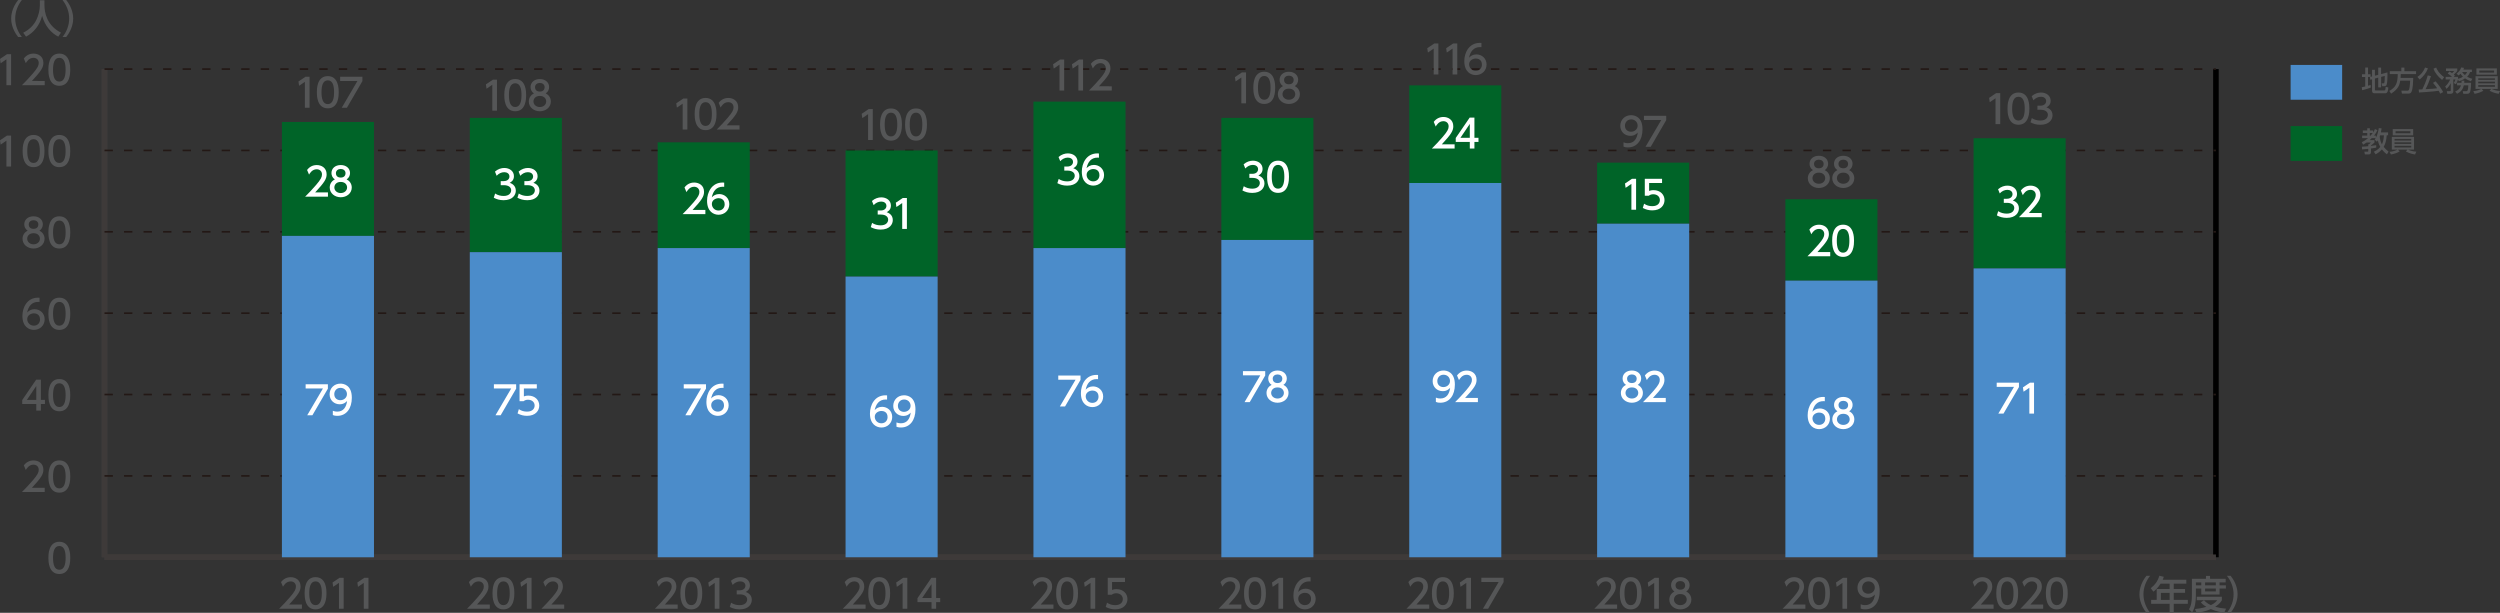 <?xml version="1.0" encoding="utf-8"?>
<!-- Generator: Adobe Illustrator 26.3.1, SVG Export Plug-In . SVG Version: 6.00 Build 0)  -->
<svg version="1.1" id="レイヤー_1" xmlns="http://www.w3.org/2000/svg" xmlns:xlink="http://www.w3.org/1999/xlink" x="0px"
	 y="0px" width="1200.47px" height="294.26px" viewBox="0 0 1200.47 294.26" style="enable-background:new 0 0 1200.47 294.26;"
	 xml:space="preserve">
<rect x="0" y="0" width="1200.47" height="294.26" fill="#333333" stroke="none"/>
<style type="text/css">
	.st0{fill-rule:evenodd;clip-rule:evenodd;fill:none;stroke:#3E3A39;stroke-width:2.679;stroke-miterlimit:10;}
	.st1{fill:none;stroke:#000000;stroke-width:2.679;stroke-miterlimit:10;}
	.st2{fill:#555657;}
	
		.st3{fill-rule:evenodd;clip-rule:evenodd;fill:none;stroke:#231815;stroke-width:0.804;stroke-miterlimit:10;stroke-dasharray:4.019,5.358;}
	.st4{fill:#006428;}
	.st5{fill:#4B8CCA;}
	.st6{fill:#FFFFFF;}
</style>
<g>
	<line class="st0" x1="50.18" y1="267.59" x2="1064.06" y2="267.59"/>
	<g>
		<g>
			<line class="st0" x1="50.18" y1="267.59" x2="50.18" y2="33.17"/>
			<line class="st1" x1="1064.06" y1="267.59" x2="1064.06" y2="33.17"/>
		</g>
	</g>
</g>
<g>
	<g>
		<g>
			<path class="st2" d="M23.24,267.88c0-1.44,0-7.73,5.25-7.73s5.25,6.3,5.25,7.73c0,1.44,0,7.75-5.25,7.75
				S23.24,269.32,23.24,267.88z M31.51,267.88c0-2.87-0.54-5.7-3.02-5.7s-3.02,2.85-3.02,5.7c0,3.02,0.62,5.72,3.02,5.72
				C30.96,273.6,31.51,270.71,31.51,267.88z"/>
		</g>
		<g>
			<path class="st2" d="M21.47,234.23v2.03H10.52c1.63-1.63,3.36-3.39,5.27-5.64c2.27-2.66,2.81-3.77,2.81-5.03
				c0-1.46-1.01-2.47-2.53-2.47c-2.21,0-3.32,1.97-3.68,2.57l-0.94-2.23c1.16-1.54,2.74-2.36,4.67-2.36c2.12,0,4.71,1.22,4.71,4.44
				c0,2.12-0.88,3.75-5.51,8.7H21.47z"/>
			<path class="st2" d="M23.24,228.81c0-1.44,0-7.73,5.25-7.73s5.25,6.3,5.25,7.73c0,1.44,0,7.75-5.25,7.75
				S23.24,230.25,23.24,228.81z M31.51,228.81c0-2.87-0.54-5.7-3.02-5.7s-3.02,2.85-3.02,5.7c0,3.02,0.62,5.72,3.02,5.72
				C30.96,234.53,31.51,231.64,31.51,228.81z"/>
		</g>
		<g>
			<path class="st2" d="M17.42,197.18v-3.19h-6.75v-1.89l6.69-9.79h2.27v9.71h1.95v1.97h-1.95v3.19H17.42z M12.92,192.03h4.5v-6.68
				L12.92,192.03z"/>
			<path class="st2" d="M23.24,189.74c0-1.44,0-7.73,5.25-7.73s5.25,6.3,5.25,7.73c0,1.44,0,7.75-5.25,7.75
				S23.24,191.18,23.24,189.74z M31.51,189.74c0-2.87-0.54-5.7-3.02-5.7s-3.02,2.85-3.02,5.7c0,3.02,0.62,5.72,3.02,5.72
				C30.96,195.46,31.51,192.57,31.51,189.74z"/>
		</g>
		<g>
			<path class="st2" d="M19,145c-0.43-0.02-0.47-0.04-0.66-0.04c-3.15,0-4.71,2.19-5.31,5.1c0.75-0.83,1.88-1.59,3.56-1.59
				c2.49,0,4.86,1.84,4.86,4.86c0,2.96-2.31,5.08-5.16,5.08c-2.38,0-5.53-1.52-5.53-6.71c0-4.11,2.29-8.76,7.48-8.76
				c0.26,0,0.43,0,0.75,0.04V145z M16.3,150.46c-1.44,0-3.23,0.92-3.23,2.79c0,1.56,1.22,3.13,3.17,3.13c1.93,0,2.98-1.42,2.98-2.96
				C19.22,150.8,17.1,150.46,16.3,150.46z"/>
			<path class="st2" d="M23.24,150.67c0-1.44,0-7.73,5.25-7.73s5.25,6.3,5.25,7.73c0,1.44,0,7.75-5.25,7.75
				S23.24,152.11,23.24,150.67z M31.51,150.67c0-2.87-0.54-5.7-3.02-5.7s-3.02,2.85-3.02,5.7c0,3.02,0.62,5.72,3.02,5.72
				C30.96,156.39,31.51,153.5,31.51,150.67z"/>
		</g>
		<g>
			<path class="st2" d="M21.4,114.67c0,2.74-2.4,4.67-5.29,4.67s-5.29-1.93-5.29-4.67c0-2.04,1.28-3.34,2.46-3.92
				c-1.11-0.67-1.63-1.88-1.63-3.02c0-2.21,1.74-3.86,4.46-3.86c2.7,0,4.46,1.65,4.46,3.86c0,1.14-0.53,2.34-1.63,3.02
				C20.12,111.34,21.4,112.63,21.4,114.67z M19.17,114.64c0-1.09-0.75-2.66-3.06-2.66c-2.29,0-3.06,1.56-3.06,2.66
				c0,1.48,1.27,2.68,3.06,2.68S19.17,116.12,19.17,114.64z M18.42,107.83c0-1.39-1.11-2.08-2.31-2.08s-2.31,0.71-2.31,2.06
				c0,0.9,0.52,2.08,2.31,2.08C17.87,109.89,18.42,108.71,18.42,107.83z"/>
			<path class="st2" d="M23.24,111.6c0-1.44,0-7.73,5.25-7.73s5.25,6.3,5.25,7.73c0,1.44,0,7.74-5.25,7.74S23.24,113.04,23.24,111.6
				z M31.51,111.6c0-2.87-0.54-5.7-3.02-5.7s-3.02,2.85-3.02,5.7c0,3.02,0.62,5.72,3.02,5.72C30.96,117.32,31.51,114.43,31.51,111.6
				z"/>
		</g>
		<g>
			<path class="st2" d="M3.36,65.1h1.97v14.87H3.08V67.54L0.3,69.45L0,67.37L3.36,65.1z"/>
			<path class="st2" d="M10.86,72.53c0-1.44,0-7.73,5.25-7.73s5.25,6.3,5.25,7.73c0,1.44,0,7.74-5.25,7.74S10.86,73.97,10.86,72.53z
				 M19.13,72.53c0-2.87-0.54-5.7-3.02-5.7s-3.02,2.85-3.02,5.7c0,3.02,0.62,5.72,3.02,5.72C18.58,78.25,19.13,75.36,19.13,72.53z"
				/>
			<path class="st2" d="M23.23,72.53c0-1.44,0-7.73,5.25-7.73s5.25,6.3,5.25,7.73c0,1.44,0,7.74-5.25,7.74S23.23,73.97,23.23,72.53z
				 M31.5,72.53c0-2.87-0.54-5.7-3.02-5.7s-3.02,2.85-3.02,5.7c0,3.02,0.62,5.72,3.02,5.72C30.96,78.25,31.5,75.36,31.5,72.53z"/>
		</g>
		<g>
			<path class="st2" d="M3.36,26.03h1.97v14.87H3.08V28.47L0.3,30.39L0,28.3L3.36,26.03z"/>
			<path class="st2" d="M21.47,38.88v2.03H10.52c1.63-1.63,3.36-3.39,5.27-5.64c2.27-2.66,2.81-3.77,2.81-5.03
				c0-1.46-1.01-2.48-2.53-2.48c-2.21,0-3.32,1.97-3.68,2.57l-0.94-2.23c1.16-1.54,2.74-2.36,4.67-2.36c2.12,0,4.71,1.22,4.71,4.44
				c0,2.12-0.88,3.75-5.51,8.7H21.47z"/>
			<path class="st2" d="M23.23,33.46c0-1.44,0-7.73,5.25-7.73s5.25,6.3,5.25,7.73c0,1.44,0,7.74-5.25,7.74S23.23,34.9,23.23,33.46z
				 M31.5,33.46c0-2.87-0.54-5.7-3.02-5.7s-3.02,2.85-3.02,5.7c0,3.02,0.62,5.72,3.02,5.72C30.96,39.18,31.5,36.29,31.5,33.46z"/>
		</g>
	</g>
	<line class="st0" x1="50.18" y1="267.59" x2="50.18" y2="33.17"/>
	<g>
		<g>
			<line class="st0" x1="50.18" y1="267.59" x2="1064.06" y2="267.59"/>
			<line class="st3" x1="50.18" y1="228.52" x2="1064.06" y2="228.52"/>
			<line class="st3" x1="50.18" y1="189.45" x2="1064.06" y2="189.45"/>
			<line class="st3" x1="50.18" y1="150.38" x2="1064.06" y2="150.38"/>
			<line class="st3" x1="50.18" y1="111.31" x2="1064.06" y2="111.31"/>
			<line class="st3" x1="50.18" y1="72.24" x2="1064.06" y2="72.24"/>
			<line class="st3" x1="50.18" y1="33.17" x2="1064.06" y2="33.17"/>
		</g>
	</g>
</g>
<g>
	<g>
		<g>
			<rect x="135.37" y="58.57" class="st4" width="44.21" height="54.7"/>
			<rect x="225.59" y="56.61" class="st4" width="44.21" height="64.46"/>
			<rect x="315.81" y="68.34" class="st4" width="44.21" height="50.79"/>
			<rect x="406.03" y="72.24" class="st4" width="44.21" height="60.56"/>
			<rect x="496.25" y="48.8" class="st4" width="44.21" height="70.33"/>
			<rect x="586.48" y="56.61" class="st4" width="44.21" height="58.6"/>
			<rect x="676.7" y="40.99" class="st4" width="44.21" height="46.88"/>
			<rect x="766.92" y="78.1" class="st4" width="44.21" height="29.3"/>
		</g>
	</g>
	<g>
		<g>
			<rect x="135.37" y="113.27" class="st5" width="44.21" height="154.33"/>
			<rect x="225.59" y="121.08" class="st5" width="44.21" height="146.51"/>
			<rect x="315.81" y="119.13" class="st5" width="44.21" height="148.46"/>
			<rect x="406.03" y="132.8" class="st5" width="44.21" height="134.79"/>
			<rect x="496.25" y="119.13" class="st5" width="44.21" height="148.46"/>
			<rect x="586.48" y="115.22" class="st5" width="44.21" height="152.37"/>
			<rect x="676.7" y="87.87" class="st5" width="44.21" height="179.72"/>
			<rect x="766.92" y="107.41" class="st5" width="44.21" height="160.19"/>
		</g>
	</g>
</g>
<g>
	<g>
		<path class="st2" d="M776.52,290.29v2.03h-10.95c1.63-1.63,3.36-3.39,5.27-5.64c2.27-2.66,2.81-3.77,2.81-5.03
			c0-1.46-1.01-2.47-2.53-2.47c-2.21,0-3.32,1.97-3.68,2.57l-0.94-2.23c1.16-1.54,2.74-2.36,4.67-2.36c2.12,0,4.71,1.22,4.71,4.44
			c0,2.12-0.88,3.75-5.51,8.7H776.52z"/>
		<path class="st2" d="M777.81,284.87c0-1.44,0-7.73,5.25-7.73s5.25,6.3,5.25,7.73c0,1.44,0,7.75-5.25,7.75
			S777.81,286.31,777.81,284.87z M786.09,284.87c0-2.87-0.54-5.7-3.02-5.7s-3.02,2.85-3.02,5.7c0,3.02,0.62,5.72,3.02,5.72
			C785.54,290.59,786.09,287.7,786.09,284.87z"/>
		<path class="st2" d="M794.6,277.44h1.97v14.87h-2.25v-12.43l-2.78,1.91l-0.3-2.08L794.6,277.44z"/>
		<path class="st2" d="M812.17,287.95c0,2.74-2.4,4.67-5.29,4.67s-5.29-1.93-5.29-4.67c0-2.04,1.28-3.34,2.46-3.92
			c-1.11-0.67-1.63-1.88-1.63-3.02c0-2.21,1.74-3.86,4.46-3.86c2.7,0,4.46,1.65,4.46,3.86c0,1.14-0.52,2.34-1.63,3.02
			C810.9,284.61,812.17,285.9,812.17,287.95z M809.94,287.91c0-1.09-0.75-2.66-3.06-2.66c-2.29,0-3.06,1.56-3.06,2.66
			c0,1.48,1.28,2.68,3.06,2.68S809.94,289.39,809.94,287.91z M809.19,281.1c0-1.39-1.11-2.08-2.31-2.08s-2.31,0.71-2.31,2.06
			c0,0.9,0.53,2.08,2.31,2.08C808.65,283.16,809.19,281.98,809.19,281.1z"/>
	</g>
	<g>
		<path class="st2" d="M957.29,290.29v2.03h-10.95c1.63-1.63,3.36-3.39,5.27-5.64c2.27-2.66,2.81-3.77,2.81-5.03
			c0-1.46-1.01-2.47-2.53-2.47c-2.21,0-3.32,1.97-3.68,2.57l-0.94-2.23c1.16-1.54,2.74-2.36,4.67-2.36c2.12,0,4.71,1.22,4.71,4.44
			c0,2.12-0.88,3.75-5.51,8.7H957.29z"/>
		<path class="st2" d="M958.59,284.87c0-1.44,0-7.73,5.25-7.73s5.25,6.3,5.25,7.73c0,1.44,0,7.75-5.25,7.75
			S958.59,286.31,958.59,284.87z M966.86,284.87c0-2.87-0.54-5.7-3.02-5.7s-3.02,2.85-3.02,5.7c0,3.02,0.62,5.72,3.02,5.72
			C966.31,290.59,966.86,287.7,966.86,284.87z"/>
		<path class="st2" d="M981.11,290.29v2.03h-10.95c1.63-1.63,3.36-3.39,5.27-5.64c2.27-2.66,2.81-3.77,2.81-5.03
			c0-1.46-1.01-2.47-2.53-2.47c-2.21,0-3.32,1.97-3.68,2.57l-0.94-2.23c1.16-1.54,2.74-2.36,4.67-2.36c2.12,0,4.71,1.22,4.71,4.44
			c0,2.12-0.88,3.75-5.51,8.7H981.11z"/>
		<path class="st2" d="M982.4,284.87c0-1.44,0-7.73,5.25-7.73s5.25,6.3,5.25,7.73c0,1.44,0,7.75-5.25,7.75
			S982.4,286.31,982.4,284.87z M990.67,284.87c0-2.87-0.54-5.7-3.02-5.7s-3.02,2.85-3.02,5.7c0,3.02,0.62,5.72,3.02,5.72
			C990.13,290.59,990.67,287.7,990.67,284.87z"/>
	</g>
	<g>
		<path class="st2" d="M686.3,290.29v2.03h-10.95c1.63-1.63,3.36-3.39,5.27-5.64c2.27-2.66,2.81-3.77,2.81-5.03
			c0-1.46-1.01-2.47-2.53-2.47c-2.21,0-3.32,1.97-3.68,2.57l-0.94-2.23c1.16-1.54,2.74-2.36,4.67-2.36c2.12,0,4.71,1.22,4.71,4.44
			c0,2.12-0.88,3.75-5.51,8.7H686.3z"/>
		<path class="st2" d="M687.59,284.87c0-1.44,0-7.73,5.25-7.73s5.25,6.3,5.25,7.73c0,1.44,0,7.75-5.25,7.75
			S687.59,286.31,687.59,284.87z M695.86,284.87c0-2.87-0.54-5.7-3.02-5.7s-3.02,2.85-3.02,5.7c0,3.02,0.62,5.72,3.02,5.72
			C695.32,290.59,695.86,287.7,695.86,284.87z"/>
		<path class="st2" d="M704.38,277.44h1.97v14.87h-2.25v-12.43l-2.78,1.91l-0.3-2.08L704.38,277.44z"/>
		<path class="st2" d="M722.01,277.44v2.1l-7.43,12.77h-2.49l7.54-12.85h-8.31v-2.03H722.01z"/>
	</g>
	<g>
		<path class="st2" d="M596.08,290.29v2.03h-10.95c1.63-1.63,3.36-3.39,5.27-5.64c2.27-2.66,2.81-3.77,2.81-5.03
			c0-1.46-1.01-2.47-2.53-2.47c-2.21,0-3.32,1.97-3.68,2.57l-0.94-2.23c1.16-1.54,2.74-2.36,4.67-2.36c2.12,0,4.71,1.22,4.71,4.44
			c0,2.12-0.88,3.75-5.51,8.7H596.08z"/>
		<path class="st2" d="M597.37,284.87c0-1.44,0-7.73,5.25-7.73s5.25,6.3,5.25,7.73c0,1.44,0,7.75-5.25,7.75
			S597.37,286.31,597.37,284.87z M605.64,284.87c0-2.87-0.54-5.7-3.02-5.7s-3.02,2.85-3.02,5.7c0,3.02,0.62,5.72,3.02,5.72
			C605.1,290.59,605.64,287.7,605.64,284.87z"/>
		<path class="st2" d="M614.16,277.44h1.97v14.87h-2.25v-12.43l-2.78,1.91l-0.3-2.08L614.16,277.44z"/>
		<path class="st2" d="M629.33,279.21c-0.43-0.02-0.47-0.04-0.66-0.04c-3.15,0-4.71,2.19-5.31,5.1c0.75-0.83,1.88-1.59,3.56-1.59
			c2.49,0,4.86,1.84,4.86,4.86c0,2.96-2.31,5.08-5.16,5.08c-2.38,0-5.53-1.52-5.53-6.71c0-4.11,2.29-8.76,7.48-8.76
			c0.26,0,0.43,0,0.75,0.04V279.21z M626.63,284.66c-1.44,0-3.23,0.92-3.23,2.79c0,1.56,1.22,3.13,3.17,3.13
			c1.93,0,2.98-1.42,2.98-2.96C629.55,285,627.44,284.66,626.63,284.66z"/>
	</g>
	<g>
		<path class="st2" d="M505.86,290.29v2.03H494.9c1.63-1.63,3.36-3.39,5.27-5.64c2.27-2.66,2.81-3.77,2.81-5.03
			c0-1.46-1.01-2.47-2.53-2.47c-2.21,0-3.32,1.97-3.68,2.57l-0.94-2.23c1.16-1.54,2.74-2.36,4.67-2.36c2.12,0,4.71,1.22,4.71,4.44
			c0,2.12-0.88,3.75-5.51,8.7H505.86z"/>
		<path class="st2" d="M507.15,284.87c0-1.44,0-7.73,5.25-7.73s5.25,6.3,5.25,7.73c0,1.44,0,7.75-5.25,7.75
			S507.15,286.31,507.15,284.87z M515.42,284.87c0-2.87-0.54-5.7-3.02-5.7s-3.02,2.85-3.02,5.7c0,3.02,0.62,5.72,3.02,5.72
			C514.88,290.59,515.42,287.7,515.42,284.87z"/>
		<path class="st2" d="M523.94,277.44h1.97v14.87h-2.25v-12.43l-2.78,1.91l-0.3-2.08L523.94,277.44z"/>
		<path class="st2" d="M540.21,279.47H534v3.81c0.47-0.17,1.07-0.38,2.14-0.38c3.19,0,5.25,2.12,5.25,4.78
			c0,2.34-1.69,4.93-5.87,4.93c-1.65,0-3.09-0.38-4.56-1.16l0.62-2.04c1.2,0.81,2.48,1.18,3.92,1.18c2.87,0,3.66-1.69,3.66-2.92
			c0-1.74-1.43-2.79-3.17-2.79c-0.77,0-1.56,0.21-2.14,0.71h-1.93v-8.14h8.29V279.47z"/>
	</g>
	<g>
		<path class="st2" d="M415.64,290.29v2.03h-10.95c1.63-1.63,3.36-3.39,5.27-5.64c2.27-2.66,2.81-3.77,2.81-5.03
			c0-1.46-1.01-2.47-2.53-2.47c-2.21,0-3.32,1.97-3.68,2.57l-0.94-2.23c1.16-1.54,2.74-2.36,4.67-2.36c2.12,0,4.71,1.22,4.71,4.44
			c0,2.12-0.88,3.75-5.51,8.7H415.64z"/>
		<path class="st2" d="M416.93,284.87c0-1.44,0-7.73,5.25-7.73s5.25,6.3,5.25,7.73c0,1.44,0,7.75-5.25,7.75
			S416.93,286.31,416.93,284.87z M425.2,284.87c0-2.87-0.54-5.7-3.02-5.7s-3.02,2.85-3.02,5.7c0,3.02,0.62,5.72,3.02,5.72
			C424.66,290.59,425.2,287.7,425.2,284.87z"/>
		<path class="st2" d="M433.71,277.44h1.97v14.87h-2.25v-12.43l-2.78,1.91l-0.3-2.08L433.71,277.44z"/>
		<path class="st2" d="M447.31,292.32v-3.19h-6.75v-1.89l6.69-9.79h2.27v9.71h1.95v1.97h-1.95v3.19H447.31z M442.81,287.16h4.5
			v-6.68L442.81,287.16z"/>
	</g>
	<g>
		<path class="st2" d="M325.41,290.29v2.03h-10.95c1.63-1.63,3.36-3.39,5.27-5.64c2.27-2.66,2.81-3.77,2.81-5.03
			c0-1.46-1.01-2.47-2.53-2.47c-2.21,0-3.32,1.97-3.68,2.57l-0.94-2.23c1.16-1.54,2.74-2.36,4.67-2.36c2.12,0,4.71,1.22,4.71,4.44
			c0,2.12-0.88,3.75-5.51,8.7H325.41z"/>
		<path class="st2" d="M326.71,284.87c0-1.44,0-7.73,5.25-7.73s5.25,6.3,5.25,7.73c0,1.44,0,7.75-5.25,7.75
			S326.71,286.31,326.71,284.87z M334.98,284.87c0-2.87-0.54-5.7-3.02-5.7s-3.02,2.85-3.02,5.7c0,3.02,0.62,5.72,3.02,5.72
			C334.43,290.59,334.98,287.7,334.98,284.87z"/>
		<path class="st2" d="M343.49,277.44h1.97v14.87h-2.25v-12.43l-2.78,1.91l-0.3-2.08L343.49,277.44z"/>
		<path class="st2" d="M351.07,289.41c1.2,0.81,2.64,1.18,4.09,1.18c2.66,0,3.62-1.46,3.62-2.74c0-1.31-1.09-2.44-3.54-2.44h-1.48
			v-1.95h1.43c2.03,0,2.76-1.22,2.76-2.21c0-1.42-1.26-2.08-2.48-2.08c-1.41,0-2.72,0.67-3.66,1.72l-0.81-2.01
			c1.43-1.26,3.06-1.74,4.48-1.74c2.46,0,4.63,1.44,4.63,3.96c0,2.1-1.48,2.87-2.03,3.15c0.77,0.3,2.93,1.12,2.93,3.81
			c0,2.01-1.5,4.56-5.85,4.56c-1.95,0-3.39-0.47-4.73-1.18L351.07,289.41z"/>
	</g>
	<g>
		<path class="st2" d="M235.19,290.29v2.03h-10.95c1.63-1.63,3.36-3.39,5.27-5.64c2.27-2.66,2.81-3.77,2.81-5.03
			c0-1.46-1.01-2.47-2.53-2.47c-2.21,0-3.32,1.97-3.68,2.57l-0.94-2.23c1.16-1.54,2.74-2.36,4.67-2.36c2.12,0,4.71,1.22,4.71,4.44
			c0,2.12-0.88,3.75-5.51,8.7H235.19z"/>
		<path class="st2" d="M236.49,284.87c0-1.44,0-7.73,5.25-7.73s5.25,6.3,5.25,7.73c0,1.44,0,7.75-5.25,7.75
			S236.49,286.31,236.49,284.87z M244.76,284.87c0-2.87-0.54-5.7-3.02-5.7s-3.02,2.85-3.02,5.7c0,3.02,0.62,5.72,3.02,5.72
			C244.21,290.59,244.76,287.7,244.76,284.87z"/>
		<path class="st2" d="M253.27,277.44h1.97v14.87h-2.25v-12.43l-2.78,1.91l-0.3-2.08L253.27,277.44z"/>
		<path class="st2" d="M270.92,290.29v2.03h-10.95c1.63-1.63,3.36-3.39,5.27-5.64c2.27-2.66,2.81-3.77,2.81-5.03
			c0-1.46-1.01-2.47-2.53-2.47c-2.21,0-3.32,1.97-3.68,2.57l-0.94-2.23c1.16-1.54,2.74-2.36,4.67-2.36c2.12,0,4.71,1.22,4.71,4.44
			c0,2.12-0.88,3.75-5.51,8.7H270.92z"/>
	</g>
	<g>
		<path class="st2" d="M144.97,290.29v2.03h-10.95c1.63-1.63,3.36-3.39,5.27-5.64c2.27-2.66,2.81-3.77,2.81-5.03
			c0-1.46-1.01-2.47-2.53-2.47c-2.21,0-3.32,1.97-3.68,2.57l-0.94-2.23c1.16-1.54,2.74-2.36,4.67-2.36c2.12,0,4.71,1.22,4.71,4.44
			c0,2.12-0.88,3.75-5.51,8.7H144.97z"/>
		<path class="st2" d="M146.27,284.87c0-1.44,0-7.73,5.25-7.73s5.25,6.3,5.25,7.73c0,1.44,0,7.75-5.25,7.75
			S146.27,286.31,146.27,284.87z M154.54,284.87c0-2.87-0.54-5.7-3.02-5.7s-3.02,2.85-3.02,5.7c0,3.02,0.62,5.72,3.02,5.72
			C153.99,290.59,154.54,287.7,154.54,284.87z"/>
		<path class="st2" d="M163.05,277.44h1.97v14.87h-2.25v-12.43l-2.78,1.91l-0.3-2.08L163.05,277.44z"/>
		<path class="st2" d="M174.96,277.44h1.97v14.87h-2.25v-12.43l-2.78,1.91l-0.3-2.08L174.96,277.44z"/>
	</g>
</g>
<rect x="1099.93" y="60.55" class="st4" width="24.74" height="16.71"/>
<g>
	<path class="st2" d="M1139.87,72.84c0.51-0.23,2.02-0.88,3.12-2.28c-0.86-1.51-1.08-2.63-1.19-3.16c-0.16,0.25-0.21,0.36-0.43,0.68
		l-1.08-1.02c0.21-0.29,0.31-0.43,0.47-0.72h-1.88c-0.21,0.21-0.47,0.5-1.02,0.96h2.34v1.13c-0.7,0.67-1.09,0.96-1.7,1.37v0.25
		c0.28-0.04,2.43-0.31,2.53-0.33v1.18c-0.56,0.11-1.1,0.21-2.53,0.42v1.82c0,0.44-0.28,0.99-0.92,0.99h-2l-0.25-1.29h1.53
		c0.17,0,0.35-0.03,0.35-0.31v-1.06c-1.15,0.13-2.1,0.21-2.96,0.28l-0.11-1.3c0.91-0.05,1.79-0.09,3.07-0.25v-0.94h0.38
		c0.28-0.19,0.76-0.62,0.92-0.83h-2.1c-0.8,0.55-1.23,0.79-1.7,1.04l-0.6-1.19c0.58-0.28,1.62-0.79,3-1.94h-2.85v-1.22h2.46v-1.26
		h-2.13v-1.21h2.13v-1.07h1.25v1.07h1.55v0.99c0.42-0.62,0.66-1.14,0.9-1.67l1.19,0.54c-0.24,0.51-0.66,1.39-1.63,2.61h0.88v1.07
		c0.8-1.45,1.21-3.31,1.41-4.68l1.33,0.13c-0.05,0.48-0.13,1.07-0.31,1.93h3.44v1.39h-0.66c-0.15,1.94-0.47,3.9-1.46,5.57
		c0.7,0.86,1.45,1.53,2.34,2.28l-0.79,1.3c-0.44-0.33-1.41-1.06-2.4-2.38c-1.17,1.33-2.33,2-3,2.38L1139.87,72.84z M1137.95,63.87
		v1.26h0.4c0.25-0.28,0.56-0.64,1-1.26H1137.95z M1142.9,64.98c-0.11,0.32-0.13,0.4-0.2,0.56c0.13,1.34,0.44,2.63,1.07,3.79
		c0.63-1.37,0.87-2.85,0.96-4.35H1142.9z"/>
	<path class="st2" d="M1159.67,74.17c-0.78-0.11-2.52-0.4-4.41-1.45l0.82-0.87h-4.6l0.79,0.88c-1.22,0.71-2.55,1.15-4.18,1.47
		l-0.64-1.3c1.77-0.13,3.17-0.72,3.83-1.06h-2.76v-6.12h10.66v6.12h-2.91c0.55,0.29,2.02,0.88,4.01,0.99L1159.67,74.17z
		 M1158.77,61.99v3.01h-9.81v-3.01H1158.77z M1149.82,66.73v0.75h8.03v-0.75H1149.82z M1149.82,68.35v0.78h8.03v-0.78H1149.82z
		 M1149.82,70.02v0.79h8.03v-0.79H1149.82z M1150.32,63.01V64h7.11v-0.99H1150.32z"/>
</g>
<rect x="1099.93" y="31.18" class="st5" width="24.74" height="16.71"/>
<g>
	<path class="st2" d="M1138.09,36.95h-1v4.22c0.6-0.19,0.86-0.27,1.25-0.4l0.09,1.26c-0.94,0.38-2.6,0.96-4.14,1.29l-0.21-1.43
		c0.43-0.08,0.78-0.13,1.67-0.36v-4.57h-1.57v-1.3h1.57v-3.22h1.34v3.22h1.23v1.25l0.72-0.2v-3.2h1.37v2.84l1.59-0.42v-3.48h1.37
		v3.11l3.04-0.8c0.01,0.36,0.03,0.63,0.03,1.1c0,1.11-0.04,4.07-0.44,4.92c-0.2,0.44-0.63,0.6-1.11,0.6h-0.99l-0.25-1.37h0.83
		c0.48,0,0.62,0,0.66-3.56l-1.75,0.47v5.04H1142v-4.68l-1.59,0.43v5.47c0,0.25,0.21,0.25,0.38,0.25h4.11c0.28,0,0.4-0.05,0.5-0.39
		c0.09-0.31,0.17-1.3,0.17-1.38l1.27,0.35c-0.04,1.45-0.35,2.79-1.49,2.79h-5.01c-0.71,0-1.3-0.21-1.3-1.08v-5.64l-0.82,0.23
		l-0.23-1.3L1138.09,36.95z"/>
	<path class="st2" d="M1152.57,38.74c-0.27,1.65-0.68,3.9-4.39,6.23l-0.86-1.3c3.08-1.74,4.02-3.63,4.05-8.11h-3.83v-1.37h5.55
		v-1.74h1.47v1.74h5.6v1.37h-7.34c-0.01,0.47-0.01,1-0.08,1.86h6.07c-0.04,1.26-0.13,5.08-0.79,6.54c-0.33,0.74-0.72,1-1.73,1h-2.91
		l-0.27-1.43h2.92c0.24,0,0.59,0,0.83-0.72c0.05-0.17,0.35-1.18,0.46-4.07H1152.57z"/>
	<path class="st2" d="M1165.87,32.84c-0.8,2.14-2.29,3.98-3.98,5.35l-1.07-1.26c1.69-1.06,2.95-2.65,3.66-4.52L1165.87,32.84z
		 M1171.79,44.97c-0.21-0.4-0.38-0.71-0.76-1.38c-2.65,0.43-9.08,0.8-9.45,0.83l-0.17-1.43c0.27,0,1.23-0.05,1.77-0.08
		c0.51-1,1.97-4.17,2.59-6.71l1.55,0.36c-0.78,2.3-1.39,3.94-2.59,6.26c2.99-0.16,3.78-0.21,5.56-0.43c-0.36-0.54-0.87-1.27-2-2.6
		l1.22-0.75c1.19,1.27,2.92,3.72,3.67,5.17L1171.79,44.97z M1172.66,38.39c-2.17-1.78-3.54-3.64-4.14-5.41l1.31-0.56
		c0.31,0.83,1,2.55,3.82,4.65L1172.66,38.39z"/>
	<path class="st2" d="M1180.28,38.21c-0.35,1.21-0.79,1.93-0.96,2.24l-1.07-0.59c0.17-0.27,0.63-0.95,0.82-1.69h-1.02v5.79
		c0,0.51-0.33,1.07-1.23,1.07h-1.63l-0.25-1.25h1.43c0.27,0,0.46-0.07,0.46-0.36v-3.5c-0.67,1.35-1.39,2.14-2.02,2.77l-0.67-1.17
		c1.02-0.79,1.93-2.26,2.41-3.36h-2.16V36.9h3.05c-0.82-0.75-0.88-0.79-2.09-1.59l0.84-0.96c0.39,0.2,0.66,0.33,1.27,0.8
		c0.7-0.64,0.84-0.86,0.98-1.04h-3.9v-1.23h5.41v1.23c-0.24,0.32-0.33,0.44-1.65,1.71c0.24,0.21,0.32,0.29,0.51,0.5l-0.56,0.59h2.05
		v0.91c0.2-0.04,1.29-0.24,2.38-0.99c-0.27-0.28-0.7-0.72-1.19-1.42c-0.43,0.46-0.67,0.63-0.94,0.83l-0.94-0.9
		c0.95-0.64,1.97-1.94,2.24-2.95l1.35,0.21c-0.08,0.28-0.16,0.5-0.32,0.83h4.09v1.15h-0.87c-0.11,0.33-0.39,1.21-1.41,2.25
		c1.04,0.6,1.89,0.83,2.47,0.99l-0.63,1.21c-1.27-0.46-2.1-0.87-2.84-1.39c-1.15,0.79-2.17,1.14-2.93,1.37L1180.28,38.21z
		 M1181.99,39.77c0.04-0.44,0.04-0.68,0.05-1.03h1.31c0,0.31-0.01,0.51-0.05,1.03h3.28c0.01,0.28,0,2.96-0.44,4.26
		c-0.33,1-0.96,1-1.47,1h-1.82l-0.28-1.23h1.62c0.29,0,0.52-0.01,0.72-0.43c0.23-0.48,0.28-1.18,0.36-2.4h-2.16
		c-0.39,1.77-1.33,3.11-3.26,4.06l-0.91-1.1c0.6-0.25,2.21-0.91,2.8-2.96h-1.89v-1.21H1181.99z M1182.25,34.58
		c0.59,0.83,1.06,1.23,1.37,1.49c0.76-0.75,0.96-1.25,1.04-1.49H1182.25z"/>
	<path class="st2" d="M1199.86,45.03c-0.78-0.11-2.52-0.4-4.41-1.45l0.82-0.87h-4.6l0.79,0.88c-1.22,0.71-2.55,1.15-4.18,1.47
		l-0.64-1.3c1.77-0.13,3.17-0.72,3.83-1.06h-2.76v-6.12h10.66v6.12h-2.91c0.55,0.29,2.02,0.88,4.01,0.99L1199.86,45.03z
		 M1198.96,32.85v3.01h-9.81v-3.01H1198.96z M1190.01,37.6v0.75h8.03V37.6H1190.01z M1190.01,39.22V40h8.03v-0.78H1190.01z
		 M1190.01,40.88v0.79h8.03v-0.79H1190.01z M1190.51,33.87v0.99h7.11v-0.99H1190.51z"/>
</g>
<g>
	<path class="st6" d="M788.9,188.72c0,2.74-2.4,4.67-5.29,4.67s-5.29-1.93-5.29-4.67c0-2.04,1.28-3.34,2.46-3.92
		c-1.11-0.67-1.63-1.88-1.63-3.02c0-2.21,1.74-3.86,4.46-3.86c2.7,0,4.46,1.65,4.46,3.86c0,1.14-0.52,2.34-1.63,3.02
		C787.63,185.39,788.9,186.68,788.9,188.72z M786.67,188.69c0-1.09-0.75-2.66-3.06-2.66c-2.29,0-3.06,1.56-3.06,2.66
		c0,1.48,1.28,2.68,3.06,2.68S786.67,190.17,786.67,188.69z M785.92,181.88c0-1.39-1.11-2.08-2.31-2.08s-2.31,0.71-2.31,2.06
		c0,0.9,0.53,2.08,2.31,2.08C785.38,183.94,785.92,182.76,785.92,181.88z"/>
	<path class="st6" d="M799.88,191.07v2.03h-10.95c1.63-1.63,3.36-3.39,5.27-5.64c2.27-2.66,2.81-3.77,2.81-5.03
		c0-1.46-1.01-2.47-2.53-2.47c-2.21,0-3.32,1.97-3.68,2.57l-0.94-2.23c1.16-1.54,2.74-2.36,4.67-2.36c2.12,0,4.71,1.22,4.71,4.44
		c0,2.12-0.88,3.75-5.51,8.7H799.88z"/>
</g>
<g>
	<path class="st6" d="M689.5,190.95c0.67,0.28,1.35,0.41,2.08,0.41c3.06,0,4.39-2.25,4.76-5.12c-0.53,0.54-1.54,1.59-3.56,1.59
		c-2.57,0-4.84-1.86-4.84-4.82c0-2.89,2.19-5.1,5.19-5.1c1.63,0,5.48,0.71,5.48,6.79c0,5.1-2.59,8.68-6.96,8.68
		c-1.2,0-1.84-0.24-2.16-0.38V190.95z M693.1,185.87c1.65,0,3.17-1.16,3.17-2.93c0-1.59-1.2-3-3.09-3c-2.08,0-3,1.69-3,3
		C690.17,184.97,691.65,185.87,693.1,185.87z"/>
	<path class="st6" d="M709.67,191.07v2.03h-10.95c1.63-1.63,3.36-3.39,5.27-5.64c2.27-2.66,2.81-3.77,2.81-5.03
		c0-1.46-1.01-2.47-2.53-2.47c-2.21,0-3.32,1.97-3.68,2.57l-0.94-2.23c1.16-1.54,2.74-2.36,4.67-2.36c2.12,0,4.71,1.22,4.71,4.44
		c0,2.12-0.88,3.75-5.51,8.7H709.67z"/>
</g>
<g>
	<path class="st6" d="M607.54,178.22v2.1l-7.43,12.77h-2.49l7.54-12.85h-8.31v-2.03H607.54z"/>
	<path class="st6" d="M618.74,188.72c0,2.74-2.4,4.67-5.29,4.67s-5.29-1.93-5.29-4.67c0-2.04,1.28-3.34,2.46-3.92
		c-1.11-0.67-1.63-1.88-1.63-3.02c0-2.21,1.74-3.86,4.46-3.86c2.7,0,4.46,1.65,4.46,3.86c0,1.14-0.52,2.34-1.63,3.02
		C617.47,185.39,618.74,186.68,618.74,188.72z M616.51,188.69c0-1.09-0.75-2.66-3.06-2.66c-2.29,0-3.06,1.56-3.06,2.66
		c0,1.48,1.28,2.68,3.06,2.68S616.51,190.17,616.51,188.69z M615.76,181.88c0-1.39-1.11-2.08-2.31-2.08s-2.31,0.71-2.31,2.06
		c0,0.9,0.53,2.08,2.31,2.08C615.22,183.94,615.76,182.76,615.76,181.88z"/>
</g>
<g>
	<path class="st6" d="M518.85,180.32v2.1l-7.43,12.77h-2.49l7.54-12.85h-8.31v-2.03H518.85z"/>
	<path class="st6" d="M527.28,182.08c-0.43-0.02-0.47-0.04-0.66-0.04c-3.15,0-4.71,2.19-5.31,5.1c0.75-0.83,1.88-1.59,3.56-1.59
		c2.49,0,4.86,1.84,4.86,4.86c0,2.96-2.31,5.08-5.16,5.08c-2.38,0-5.53-1.52-5.53-6.71c0-4.11,2.29-8.76,7.48-8.76
		c0.26,0,0.43,0,0.75,0.04V182.08z M524.58,187.54c-1.44,0-3.23,0.92-3.23,2.79c0,1.56,1.22,3.13,3.17,3.13
		c1.93,0,2.98-1.42,2.98-2.96C527.51,187.88,525.39,187.54,524.58,187.54z"/>
</g>
<g>
	<path class="st6" d="M425.98,191.88c-0.43-0.02-0.47-0.04-0.66-0.04c-3.15,0-4.71,2.19-5.31,5.1c0.75-0.83,1.88-1.59,3.56-1.59
		c2.49,0,4.86,1.84,4.86,4.86c0,2.96-2.31,5.08-5.16,5.08c-2.38,0-5.53-1.52-5.53-6.71c0-4.11,2.29-8.76,7.48-8.76
		c0.26,0,0.43,0,0.75,0.04V191.88z M423.28,197.34c-1.44,0-3.23,0.92-3.23,2.79c0,1.56,1.22,3.13,3.17,3.13
		c1.93,0,2.98-1.42,2.98-2.96C426.21,197.67,424.09,197.34,423.28,197.34z"/>
	<path class="st6" d="M430.48,202.85c0.68,0.28,1.35,0.41,2.08,0.41c3.06,0,4.39-2.25,4.76-5.12c-0.52,0.54-1.54,1.59-3.56,1.59
		c-2.57,0-4.84-1.86-4.84-4.82c0-2.89,2.19-5.1,5.19-5.1c1.63,0,5.48,0.71,5.48,6.79c0,5.1-2.59,8.68-6.96,8.68
		c-1.2,0-1.84-0.24-2.16-0.38V202.85z M434.08,197.77c1.65,0,3.17-1.16,3.17-2.93c0-1.59-1.2-3-3.09-3c-2.08,0-3,1.69-3,3
		C431.15,196.87,432.64,197.77,434.08,197.77z"/>
</g>
<g>
	<path class="st6" d="M339.01,184.52v2.1l-7.43,12.77h-2.49l7.54-12.85h-8.31v-2.03H339.01z"/>
	<path class="st6" d="M347.44,186.28c-0.43-0.02-0.47-0.04-0.66-0.04c-3.15,0-4.71,2.19-5.31,5.1c0.75-0.83,1.88-1.59,3.56-1.59
		c2.49,0,4.86,1.84,4.86,4.86c0,2.96-2.31,5.08-5.16,5.08c-2.38,0-5.53-1.52-5.53-6.71c0-4.11,2.29-8.76,7.48-8.76
		c0.26,0,0.43,0,0.75,0.04V186.28z M344.74,191.74c-1.44,0-3.23,0.92-3.23,2.79c0,1.56,1.22,3.13,3.17,3.13
		c1.93,0,2.98-1.42,2.98-2.96C347.67,192.08,345.55,191.74,344.74,191.74z"/>
</g>
<g>
	<path class="st6" d="M247.85,184.52v2.1l-7.43,12.77h-2.49l7.54-12.85h-8.31v-2.03H247.85z"/>
	<path class="st6" d="M257.77,186.54h-6.21v3.81c0.47-0.17,1.07-0.38,2.14-0.38c3.19,0,5.25,2.12,5.25,4.78
		c0,2.34-1.69,4.93-5.87,4.93c-1.65,0-3.09-0.38-4.56-1.16l0.62-2.04c1.2,0.81,2.48,1.18,3.92,1.18c2.87,0,3.66-1.69,3.66-2.92
		c0-1.74-1.43-2.79-3.17-2.79c-0.77,0-1.56,0.21-2.14,0.71h-1.93v-8.14h8.29V186.54z"/>
</g>
<g>
	<path class="st6" d="M157.45,184.52v2.1l-7.43,12.77h-2.49l7.54-12.85h-8.31v-2.03H157.45z"/>
	<path class="st6" d="M159.83,197.25c0.68,0.28,1.35,0.41,2.08,0.41c3.06,0,4.39-2.25,4.76-5.12c-0.52,0.54-1.54,1.59-3.56,1.59
		c-2.57,0-4.84-1.86-4.84-4.82c0-2.89,2.19-5.1,5.19-5.1c1.63,0,5.48,0.71,5.48,6.79c0,5.1-2.59,8.68-6.96,8.68
		c-1.2,0-1.84-0.24-2.16-0.38V197.25z M163.43,192.17c1.65,0,3.17-1.16,3.17-2.93c0-1.59-1.2-3-3.09-3c-2.08,0-3,1.69-3,3
		C160.51,191.27,161.99,192.17,163.43,192.17z"/>
</g>
<g>
	<path class="st6" d="M157.48,92.4v2.03h-10.95c1.63-1.63,3.36-3.39,5.27-5.64c2.27-2.66,2.81-3.77,2.81-5.03
		c0-1.46-1.01-2.48-2.53-2.48c-2.21,0-3.32,1.97-3.68,2.57l-0.94-2.23c1.16-1.54,2.74-2.36,4.67-2.36c2.12,0,4.71,1.22,4.71,4.44
		c0,2.12-0.88,3.75-5.51,8.7H157.48z"/>
	<path class="st6" d="M168.91,90.05c0,2.74-2.4,4.67-5.29,4.67s-5.29-1.93-5.29-4.67c0-2.04,1.28-3.34,2.46-3.92
		c-1.11-0.67-1.63-1.88-1.63-3.02c0-2.21,1.74-3.86,4.46-3.86c2.7,0,4.46,1.65,4.46,3.86c0,1.14-0.53,2.34-1.63,3.02
		C167.63,86.72,168.91,88.01,168.91,90.05z M166.67,90.02c0-1.09-0.75-2.66-3.06-2.66c-2.29,0-3.06,1.56-3.06,2.66
		c0,1.48,1.27,2.68,3.06,2.68S166.67,91.5,166.67,90.02z M165.92,83.21c0-1.39-1.11-2.08-2.31-2.08s-2.31,0.71-2.31,2.06
		c0,0.9,0.52,2.08,2.31,2.08C165.38,85.27,165.92,84.09,165.92,83.21z"/>
</g>
<g>
	<path class="st6" d="M237.75,92.92c1.2,0.81,2.64,1.18,4.09,1.18c2.66,0,3.62-1.46,3.62-2.74c0-1.31-1.09-2.44-3.54-2.44h-1.48
		v-1.95h1.43c2.03,0,2.76-1.22,2.76-2.21c0-1.43-1.26-2.08-2.48-2.08c-1.41,0-2.72,0.68-3.66,1.73l-0.81-2.01
		c1.43-1.26,3.06-1.74,4.48-1.74c2.46,0,4.63,1.44,4.63,3.96c0,2.1-1.48,2.87-2.03,3.15c0.77,0.3,2.93,1.13,2.93,3.81
		c0,2.01-1.5,4.56-5.85,4.56c-1.95,0-3.39-0.47-4.73-1.18L237.75,92.92z"/>
	<path class="st6" d="M249.11,92.92c1.2,0.81,2.64,1.18,4.09,1.18c2.66,0,3.62-1.46,3.62-2.74c0-1.31-1.09-2.44-3.54-2.44h-1.48
		v-1.95h1.43c2.03,0,2.76-1.22,2.76-2.21c0-1.43-1.26-2.08-2.48-2.08c-1.41,0-2.72,0.68-3.66,1.73l-0.81-2.01
		c1.43-1.26,3.06-1.74,4.48-1.74c2.46,0,4.63,1.44,4.63,3.96c0,2.1-1.48,2.87-2.03,3.15c0.77,0.3,2.93,1.13,2.93,3.81
		c0,2.01-1.5,4.56-5.85,4.56c-1.95,0-3.39-0.47-4.73-1.18L249.11,92.92z"/>
</g>
<g>
	<path class="st6" d="M338.71,100.8v2.03h-10.95c1.63-1.63,3.36-3.39,5.27-5.64c2.27-2.66,2.81-3.77,2.81-5.03
		c0-1.46-1.01-2.48-2.53-2.48c-2.21,0-3.32,1.97-3.68,2.57l-0.94-2.23c1.16-1.54,2.74-2.36,4.67-2.36c2.12,0,4.71,1.22,4.71,4.44
		c0,2.12-0.88,3.75-5.51,8.7H338.71z"/>
	<path class="st6" d="M347.76,89.71c-0.43-0.02-0.47-0.04-0.66-0.04c-3.15,0-4.71,2.19-5.31,5.1c0.75-0.83,1.88-1.59,3.56-1.59
		c2.49,0,4.86,1.84,4.86,4.86c0,2.96-2.31,5.08-5.16,5.08c-2.38,0-5.53-1.52-5.53-6.71c0-4.11,2.29-8.76,7.48-8.76
		c0.26,0,0.43,0,0.75,0.04V89.71z M345.06,95.17c-1.44,0-3.23,0.92-3.23,2.79c0,1.56,1.22,3.13,3.17,3.13
		c1.93,0,2.98-1.43,2.98-2.96C347.98,95.51,345.87,95.17,345.06,95.17z"/>
</g>
<g>
	<path class="st6" d="M418.77,107.03c1.2,0.81,2.64,1.18,4.09,1.18c2.66,0,3.62-1.46,3.62-2.74c0-1.31-1.09-2.44-3.54-2.44h-1.48
		v-1.95h1.43c2.03,0,2.76-1.22,2.76-2.21c0-1.43-1.26-2.08-2.48-2.08c-1.41,0-2.72,0.68-3.66,1.73l-0.81-2.01
		c1.43-1.26,3.06-1.74,4.48-1.74c2.46,0,4.63,1.44,4.63,3.96c0,2.1-1.48,2.87-2.03,3.15c0.77,0.3,2.93,1.13,2.93,3.81
		c0,2.01-1.5,4.56-5.85,4.56c-1.95,0-3.39-0.47-4.73-1.18L418.77,107.03z"/>
	<path class="st6" d="M433.51,95.07h1.97v14.87h-2.25V97.5l-2.78,1.91l-0.3-2.08L433.51,95.07z"/>
</g>
<g>
	<path class="st6" d="M508.37,85.92c1.2,0.81,2.64,1.18,4.09,1.18c2.66,0,3.62-1.46,3.62-2.74c0-1.31-1.09-2.44-3.54-2.44h-1.48
		v-1.95h1.43c2.03,0,2.76-1.22,2.76-2.21c0-1.43-1.26-2.08-2.48-2.08c-1.41,0-2.72,0.68-3.66,1.73l-0.81-2.01
		c1.43-1.26,3.06-1.74,4.48-1.74c2.46,0,4.63,1.44,4.63,3.96c0,2.1-1.48,2.87-2.03,3.15c0.77,0.3,2.93,1.13,2.93,3.81
		c0,2.01-1.5,4.56-5.85,4.56c-1.95,0-3.39-0.47-4.73-1.18L508.37,85.92z"/>
	<path class="st6" d="M527.71,75.72c-0.43-0.02-0.47-0.04-0.66-0.04c-3.15,0-4.71,2.19-5.31,5.1c0.75-0.83,1.88-1.59,3.56-1.59
		c2.49,0,4.86,1.84,4.86,4.86c0,2.96-2.31,5.08-5.16,5.08c-2.38,0-5.53-1.52-5.53-6.71c0-4.11,2.29-8.76,7.48-8.76
		c0.26,0,0.43,0,0.75,0.04V75.72z M525.01,81.17c-1.44,0-3.23,0.92-3.23,2.79c0,1.56,1.22,3.13,3.17,3.13
		c1.93,0,2.98-1.43,2.98-2.96C527.94,81.51,525.82,81.17,525.01,81.17z"/>
</g>
<g>
	<path class="st6" d="M597.24,89.42c1.2,0.81,2.64,1.18,4.09,1.18c2.66,0,3.62-1.46,3.62-2.74c0-1.31-1.09-2.44-3.54-2.44h-1.48
		v-1.95h1.43c2.03,0,2.76-1.22,2.76-2.21c0-1.43-1.26-2.08-2.48-2.08c-1.41,0-2.72,0.68-3.66,1.73l-0.81-2.01
		c1.43-1.26,3.06-1.74,4.48-1.74c2.46,0,4.63,1.44,4.63,3.96c0,2.1-1.48,2.87-2.02,3.15c0.77,0.3,2.92,1.13,2.92,3.81
		c0,2.01-1.5,4.56-5.85,4.56c-1.95,0-3.39-0.47-4.73-1.18L597.24,89.42z"/>
	<path class="st6" d="M608.45,84.88c0-1.44,0-7.73,5.25-7.73s5.25,6.3,5.25,7.73c0,1.44,0,7.74-5.25,7.74S608.45,86.32,608.45,84.88
		z M616.72,84.88c0-2.87-0.54-5.7-3.02-5.7s-3.02,2.85-3.02,5.7c0,3.02,0.62,5.72,3.02,5.72C616.17,90.6,616.72,87.71,616.72,84.88z
		"/>
</g>
<g>
	<path class="st6" d="M698.49,69.31v2.03h-10.95c1.63-1.63,3.36-3.39,5.27-5.64c2.27-2.66,2.81-3.77,2.81-5.03
		c0-1.46-1.01-2.48-2.53-2.48c-2.21,0-3.32,1.97-3.68,2.57l-0.94-2.23c1.16-1.54,2.74-2.36,4.67-2.36c2.12,0,4.71,1.22,4.71,4.44
		c0,2.12-0.88,3.75-5.51,8.7H698.49z"/>
	<path class="st6" d="M705.78,71.33v-3.19h-6.75v-1.89l6.7-9.79h2.27v9.71h1.95v1.97h-1.95v3.19H705.78z M701.28,66.17h4.5V59.5
		L701.28,66.17z"/>
</g>
<g>
	<path class="st6" d="M783.66,85.85h1.97v14.87h-2.25V88.29l-2.78,1.91l-0.3-2.08L783.66,85.85z"/>
	<path class="st6" d="M798.1,87.88h-6.21v3.81c0.47-0.17,1.07-0.38,2.14-0.38c3.19,0,5.25,2.12,5.25,4.78
		c0,2.34-1.69,4.93-5.87,4.93c-1.65,0-3.09-0.38-4.56-1.16l0.62-2.04c1.2,0.81,2.48,1.18,3.92,1.18c2.87,0,3.66-1.69,3.66-2.93
		c0-1.74-1.43-2.79-3.17-2.79c-0.77,0-1.56,0.21-2.14,0.71h-1.93v-8.14h8.29V87.88z"/>
</g>
<g>
	<path class="st2" d="M146.68,36.86h1.97v14.87h-2.25V39.29l-2.78,1.91l-0.3-2.08L146.68,36.86z"/>
	<path class="st2" d="M152.15,44.28c0-1.44,0-7.73,5.25-7.73s5.25,6.3,5.25,7.73c0,1.44,0,7.74-5.25,7.74S152.15,45.73,152.15,44.28
		z M160.42,44.28c0-2.87-0.54-5.7-3.02-5.7s-3.02,2.85-3.02,5.7c0,3.02,0.62,5.72,3.02,5.72C159.87,50,160.42,47.11,160.42,44.28z"
		/>
	<path class="st2" d="M174.02,36.86v2.1l-7.43,12.77h-2.49l7.54-12.85h-8.31v-2.03H174.02z"/>
</g>
<g>
	<path class="st2" d="M236.68,38.26h1.97v14.87h-2.25V40.69l-2.78,1.91l-0.3-2.08L236.68,38.26z"/>
	<path class="st2" d="M242.15,45.68c0-1.44,0-7.73,5.25-7.73s5.25,6.3,5.25,7.73c0,1.44,0,7.74-5.25,7.74S242.15,47.13,242.15,45.68
		z M250.42,45.68c0-2.87-0.54-5.7-3.02-5.7s-3.02,2.85-3.02,5.7c0,3.02,0.62,5.72,3.02,5.72C249.87,51.4,250.42,48.51,250.42,45.68z
		"/>
	<path class="st2" d="M264.51,48.76c0,2.74-2.4,4.67-5.29,4.67c-2.89,0-5.29-1.93-5.29-4.67c0-2.04,1.27-3.34,2.46-3.92
		c-1.11-0.67-1.63-1.88-1.63-3.02c0-2.21,1.74-3.86,4.46-3.86c2.7,0,4.46,1.65,4.46,3.86c0,1.14-0.53,2.34-1.63,3.02
		C263.23,45.42,264.51,46.71,264.51,48.76z M262.28,48.72c0-1.09-0.75-2.66-3.06-2.66c-2.29,0-3.06,1.56-3.06,2.66
		c0,1.48,1.27,2.68,3.06,2.68S262.28,50.2,262.28,48.72z M261.53,41.91c0-1.39-1.11-2.08-2.31-2.08s-2.31,0.71-2.31,2.06
		c0,0.9,0.52,2.08,2.31,2.08C260.98,43.98,261.53,42.79,261.53,41.91z"/>
</g>
<g>
	<path class="st2" d="M328.09,47.33h1.97V62.2h-2.25V49.77l-2.78,1.91l-0.3-2.08L328.09,47.33z"/>
	<path class="st2" d="M333.56,54.76c0-1.44,0-7.73,5.25-7.73s5.25,6.3,5.25,7.73c0,1.44,0,7.74-5.25,7.74S333.56,56.2,333.56,54.76z
		 M341.83,54.76c0-2.87-0.54-5.7-3.02-5.7s-3.02,2.85-3.02,5.7c0,3.02,0.62,5.72,3.02,5.72C341.28,60.48,341.83,57.59,341.83,54.76z
		"/>
	<path class="st2" d="M355.11,60.18v2.03h-10.95c1.63-1.63,3.36-3.39,5.27-5.64c2.27-2.66,2.81-3.77,2.81-5.03
		c0-1.46-1.01-2.48-2.53-2.48c-2.21,0-3.32,1.97-3.68,2.57l-0.94-2.23c1.16-1.54,2.74-2.36,4.67-2.36c2.12,0,4.71,1.22,4.71,4.44
		c0,2.12-0.88,3.75-5.51,8.7H355.11z"/>
</g>
<g>
	<path class="st2" d="M417.13,52.37h1.97v14.87h-2.25V54.81l-2.78,1.91l-0.3-2.08L417.13,52.37z"/>
	<path class="st2" d="M422.59,59.8c0-1.44,0-7.73,5.25-7.73s5.25,6.3,5.25,7.73c0,1.44,0,7.74-5.25,7.74S422.59,61.24,422.59,59.8z
		 M430.86,59.8c0-2.87-0.54-5.7-3.02-5.7s-3.02,2.85-3.02,5.7c0,3.02,0.62,5.72,3.02,5.72C430.32,65.52,430.86,62.63,430.86,59.8z"
		/>
	<path class="st2" d="M434.61,59.8c0-1.44,0-7.73,5.25-7.73s5.25,6.3,5.25,7.73c0,1.44,0,7.74-5.25,7.74S434.61,61.24,434.61,59.8z
		 M442.88,59.8c0-2.87-0.54-5.7-3.02-5.7s-3.02,2.85-3.02,5.7c0,3.02,0.62,5.72,3.02,5.72C442.33,65.52,442.88,62.63,442.88,59.8z"
		/>
</g>
<g>
	<path class="st2" d="M509.04,28.59h1.97v14.87h-2.25V31.03l-2.78,1.91l-0.3-2.08L509.04,28.59z"/>
	<path class="st2" d="M518.11,28.59h1.97v14.87h-2.25V31.03l-2.78,1.91l-0.3-2.08L518.11,28.59z"/>
	<path class="st2" d="M533.85,41.44v2.03H522.9c1.63-1.63,3.36-3.39,5.27-5.64c2.27-2.66,2.81-3.77,2.81-5.03
		c0-1.46-1.01-2.48-2.53-2.48c-2.21,0-3.32,1.97-3.68,2.57l-0.94-2.23c1.16-1.54,2.74-2.36,4.67-2.36c2.12,0,4.71,1.22,4.71,4.44
		c0,2.12-0.88,3.75-5.51,8.7H533.85z"/>
</g>
<g>
	<path class="st2" d="M596.37,34.76h1.97v14.87h-2.25V37.2l-2.78,1.91l-0.3-2.08L596.37,34.76z"/>
	<path class="st2" d="M601.83,42.18c0-1.44,0-7.73,5.25-7.73s5.25,6.3,5.25,7.73c0,1.44,0,7.74-5.25,7.74S601.83,43.63,601.83,42.18
		z M610.1,42.18c0-2.87-0.54-5.7-3.02-5.7s-3.02,2.85-3.02,5.7c0,3.02,0.62,5.72,3.02,5.72C609.56,47.9,610.1,45.02,610.1,42.18z"/>
	<path class="st2" d="M624.19,45.26c0,2.74-2.4,4.67-5.29,4.67s-5.29-1.93-5.29-4.67c0-2.04,1.28-3.34,2.46-3.92
		c-1.11-0.67-1.63-1.88-1.63-3.02c0-2.21,1.74-3.86,4.46-3.86c2.7,0,4.46,1.65,4.46,3.86c0,1.14-0.52,2.34-1.63,3.02
		C622.92,41.92,624.19,43.21,624.19,45.26z M621.96,45.22c0-1.09-0.75-2.66-3.06-2.66c-2.29,0-3.06,1.56-3.06,2.66
		c0,1.48,1.28,2.68,3.06,2.68S621.96,46.7,621.96,45.22z M621.21,38.41c0-1.39-1.11-2.08-2.31-2.08s-2.31,0.71-2.31,2.06
		c0,0.9,0.53,2.08,2.31,2.08C620.67,40.48,621.21,39.3,621.21,38.41z"/>
</g>
<g>
	<path class="st2" d="M688.72,20.88h1.97v14.87h-2.25V23.32l-2.78,1.91l-0.3-2.08L688.72,20.88z"/>
	<path class="st2" d="M697.79,20.88h1.97v14.87h-2.25V23.32l-2.78,1.91l-0.3-2.08L697.79,20.88z"/>
	<path class="st2" d="M711.38,22.65c-0.43-0.02-0.47-0.04-0.66-0.04c-3.15,0-4.71,2.19-5.31,5.1c0.75-0.83,1.88-1.59,3.56-1.59
		c2.49,0,4.86,1.84,4.86,4.86c0,2.96-2.31,5.08-5.16,5.08c-2.38,0-5.53-1.52-5.53-6.71c0-4.11,2.29-8.76,7.48-8.76
		c0.26,0,0.43,0,0.75,0.04V22.65z M708.68,28.1c-1.44,0-3.23,0.92-3.23,2.79c0,1.56,1.22,3.13,3.17,3.13c1.93,0,2.98-1.43,2.98-2.96
		C711.61,28.44,709.49,28.1,708.68,28.1z"/>
</g>
<g>
	<path class="st2" d="M779.6,68.35c0.67,0.28,1.35,0.41,2.08,0.41c3.06,0,4.39-2.25,4.76-5.12c-0.53,0.54-1.54,1.59-3.56,1.59
		c-2.57,0-4.84-1.86-4.84-4.82c0-2.89,2.19-5.1,5.19-5.1c1.63,0,5.48,0.71,5.48,6.79c0,5.1-2.59,8.68-6.96,8.68
		c-1.2,0-1.84-0.24-2.16-0.38V68.35z M783.2,63.26c1.65,0,3.17-1.16,3.17-2.93c0-1.59-1.2-3-3.09-3c-2.08,0-3,1.69-3,3
		C780.28,62.36,781.76,63.26,783.2,63.26z"/>
	<path class="st2" d="M800.09,55.61v2.1l-7.43,12.77h-2.49l7.54-12.85h-8.31v-2.03H800.09z"/>
</g>
<g>
	<path class="st2" d="M1030.69,294.26c-3.17-3.98-3.36-7.71-3.36-8.89s0.19-4.91,3.36-8.89h1.78c-2.01,2.55-3.21,5.64-3.21,8.89
		s1.22,6.34,3.21,8.89H1030.69z"/>
	<path class="st2" d="M1049.84,278.39v1.89h-6.04v2.55h5.44v1.84h-5.44v3.39h6.77v1.89h-6.77v4.22h-1.97v-4.22h-8.87v-1.89h2.66
		v-5.23h6.21v-2.55h-4.35c-1.33,2.08-2.44,3.04-3.41,3.84l-1.33-1.67c2.03-1.54,3.43-3.47,4.16-6l2.14,0.53
		c-0.24,0.73-0.36,0.98-0.54,1.41H1049.84z M1041.83,284.68h-4.2v3.39h4.2V284.68z"/>
	<path class="st2" d="M1052.52,277.94h6.75v-1.39h1.97v1.39h7.5v1.73h-2.93v1.39h3.04v1.54h-3.04v2.89h-8.79v-2.89h-2.59v3.41
		c0,2.87-0.39,5.87-1.78,8.03l-1.54-1.46c1.12-1.65,1.41-4.14,1.41-6.6V277.94z M1058.32,288.24c0.54,0.54,1.5,1.52,3.3,2.34
		c1.99-0.96,2.62-1.8,3.04-2.36h-9.79v-1.69h12.04v1.69c-0.28,0.49-1.01,1.76-3.19,3.15c1.61,0.47,3.15,0.73,5.21,0.92l-0.86,1.86
		c-0.9-0.09-3.53-0.39-6.45-1.67c-2.85,1.24-5.33,1.56-6.86,1.71l-0.77-1.74c1.03-0.11,2.89-0.28,5.48-1.05
		c-1.72-1.05-2.38-1.8-2.68-2.16L1058.32,288.24z M1054.44,279.67v1.39h2.59v-1.39H1054.44z M1058.86,279.67v1.39h5.16v-1.39
		H1058.86z M1058.86,282.6v1.39h5.16v-1.39H1058.86z"/>
	<path class="st2" d="M1069.33,294.26c2.01-2.53,3.21-5.64,3.21-8.89s-1.2-6.36-3.21-8.89h1.78c3.04,3.79,3.36,7.44,3.36,8.89
		c0,1.44-0.32,5.1-3.36,8.89H1069.33z"/>
</g>
<g>
	<path class="st2" d="M8.72,17.78c-3.17-3.98-3.36-7.71-3.36-8.89c0-1.18,0.19-4.91,3.36-8.89h1.78C8.5,2.55,7.3,5.64,7.3,8.89
		c0,3.24,1.22,6.34,3.21,8.89H8.72z"/>
	<path class="st2" d="M19.15,0.13h2.19v2.31c0,3.64,1.14,9.75,7.93,13.24l-1.29,1.91c-3.45-1.73-6.45-5.23-7.75-9.98
		c-1.16,4.5-3.98,8.04-7.71,9.98l-1.39-1.88c2.74-1.33,5.03-3.47,6.36-6.23c1.01-2.08,1.65-4.69,1.65-6.98V0.13z"/>
	<path class="st2" d="M30.01,17.78c2.01-2.53,3.21-5.64,3.21-8.89c0-3.24-1.2-6.36-3.21-8.89h1.78c3.04,3.79,3.36,7.44,3.36,8.89
		c0,1.44-0.32,5.1-3.36,8.89H30.01z"/>
</g>
<g>
	<path class="st2" d="M866.92,290.29v2.03h-10.95c1.63-1.63,3.36-3.39,5.27-5.64c2.27-2.66,2.81-3.77,2.81-5.03
		c0-1.46-1.01-2.47-2.53-2.47c-2.21,0-3.32,1.97-3.68,2.57l-0.94-2.23c1.16-1.54,2.74-2.36,4.67-2.36c2.12,0,4.71,1.22,4.71,4.44
		c0,2.12-0.88,3.75-5.51,8.7H866.92z"/>
	<path class="st2" d="M868.21,284.87c0-1.44,0-7.73,5.25-7.73s5.25,6.3,5.25,7.73c0,1.44,0,7.75-5.25,7.75
		S868.21,286.31,868.21,284.87z M876.48,284.87c0-2.87-0.54-5.7-3.02-5.7s-3.02,2.85-3.02,5.7c0,3.02,0.62,5.72,3.02,5.72
		C875.94,290.59,876.48,287.7,876.48,284.87z"/>
	<path class="st2" d="M885,277.44h1.97v14.87h-2.25v-12.43l-2.78,1.91l-0.3-2.08L885,277.44z"/>
	<path class="st2" d="M893.49,290.18c0.67,0.28,1.35,0.41,2.08,0.41c3.06,0,4.39-2.25,4.76-5.12c-0.53,0.54-1.54,1.59-3.56,1.59
		c-2.57,0-4.84-1.86-4.84-4.82c0-2.89,2.19-5.1,5.19-5.1c1.63,0,5.48,0.71,5.48,6.79c0,5.1-2.59,8.68-6.96,8.68
		c-1.2,0-1.84-0.24-2.16-0.38V290.18z M897.09,285.1c1.65,0,3.17-1.16,3.17-2.93c0-1.59-1.2-3-3.09-3c-2.08,0-3,1.69-3,3
		C894.17,284.2,895.65,285.1,897.09,285.1z"/>
</g>
<g>
	<g>
		<g>
			<rect x="857.32" y="95.68" class="st4" width="44.21" height="39.07"/>
		</g>
	</g>
	<g>
		<g>
			<rect x="857.32" y="134.75" class="st5" width="44.21" height="132.84"/>
		</g>
	</g>
</g>
<g>
	<path class="st6" d="M878.85,121.04v2.03H867.9c1.63-1.63,3.36-3.39,5.27-5.64c2.27-2.66,2.81-3.77,2.81-5.03
		c0-1.46-1.01-2.48-2.53-2.48c-2.21,0-3.32,1.97-3.68,2.57l-0.94-2.23c1.16-1.54,2.74-2.36,4.67-2.36c2.12,0,4.71,1.22,4.71,4.44
		c0,2.12-0.88,3.75-5.51,8.7H878.85z"/>
	<path class="st6" d="M879.78,115.62c0-1.44,0-7.73,5.25-7.73s5.25,6.3,5.25,7.73c0,1.44,0,7.74-5.25,7.74
		S879.78,117.06,879.78,115.62z M888.05,115.62c0-2.87-0.54-5.7-3.02-5.7s-3.02,2.85-3.02,5.7c0,3.02,0.62,5.72,3.02,5.72
		C887.5,121.34,888.05,118.45,888.05,115.62z"/>
</g>
<g>
	<path class="st6" d="M876.26,192.66c-0.43-0.02-0.47-0.04-0.66-0.04c-3.15,0-4.71,2.19-5.31,5.1c0.75-0.83,1.88-1.59,3.56-1.59
		c2.49,0,4.86,1.84,4.86,4.86c0,2.96-2.31,5.08-5.16,5.08c-2.38,0-5.53-1.52-5.53-6.71c0-4.11,2.29-8.76,7.48-8.76
		c0.26,0,0.43,0,0.75,0.04V192.66z M873.56,198.11c-1.44,0-3.23,0.92-3.23,2.79c0,1.56,1.22,3.13,3.17,3.13
		c1.93,0,2.98-1.42,2.98-2.96C876.49,198.45,874.37,198.11,873.56,198.11z"/>
	<path class="st6" d="M890.43,201.4c0,2.74-2.4,4.67-5.29,4.67s-5.29-1.93-5.29-4.67c0-2.04,1.28-3.34,2.46-3.92
		c-1.11-0.67-1.63-1.88-1.63-3.02c0-2.21,1.74-3.86,4.46-3.86c2.7,0,4.46,1.65,4.46,3.86c0,1.14-0.52,2.34-1.63,3.02
		C889.16,198.06,890.43,199.35,890.43,201.4z M888.2,201.36c0-1.09-0.75-2.66-3.06-2.66c-2.29,0-3.06,1.56-3.06,2.66
		c0,1.48,1.28,2.68,3.06,2.68S888.2,202.84,888.2,201.36z M887.45,194.55c0-1.39-1.11-2.08-2.31-2.08s-2.31,0.71-2.31,2.06
		c0,0.9,0.53,2.08,2.31,2.08C886.91,196.61,887.45,195.43,887.45,194.55z"/>
</g>
<g>
	<g>
		<path class="st2" d="M878.67,85.6c0,2.74-2.4,4.67-5.29,4.67s-5.29-1.93-5.29-4.67c0-2.04,1.28-3.34,2.46-3.92
			c-1.11-0.67-1.63-1.88-1.63-3.02c0-2.21,1.74-3.86,4.46-3.86c2.7,0,4.46,1.65,4.46,3.86c0,1.14-0.52,2.34-1.63,3.02
			C877.4,82.26,878.67,83.55,878.67,85.6z M876.44,85.56c0-1.09-0.75-2.66-3.06-2.66c-2.29,0-3.06,1.56-3.06,2.66
			c0,1.48,1.28,2.68,3.06,2.68S876.44,87.04,876.44,85.56z M875.69,78.75c0-1.39-1.11-2.08-2.31-2.08s-2.31,0.71-2.31,2.06
			c0,0.9,0.53,2.08,2.31,2.08C875.15,80.82,875.69,79.64,875.69,78.75z"/>
		<path class="st2" d="M890.41,85.6c0,2.74-2.4,4.67-5.29,4.67s-5.29-1.93-5.29-4.67c0-2.04,1.28-3.34,2.46-3.92
			c-1.11-0.67-1.63-1.88-1.63-3.02c0-2.21,1.74-3.86,4.46-3.86c2.7,0,4.46,1.65,4.46,3.86c0,1.14-0.52,2.34-1.63,3.02
			C889.14,82.26,890.41,83.55,890.41,85.6z M888.18,85.56c0-1.09-0.75-2.66-3.06-2.66c-2.29,0-3.06,1.56-3.06,2.66
			c0,1.48,1.28,2.68,3.06,2.68S888.18,87.04,888.18,85.56z M887.43,78.75c0-1.39-1.11-2.08-2.31-2.08s-2.31,0.71-2.31,2.06
			c0,0.9,0.53,2.08,2.31,2.08C886.89,80.82,887.43,79.64,887.43,78.75z"/>
	</g>
</g>
<g>
	<g>
		<g>
			<rect x="947.69" y="66.38" class="st4" width="44.21" height="62.51"/>
		</g>
	</g>
	<g>
		<g>
			<rect x="947.69" y="128.89" class="st5" width="44.21" height="138.7"/>
		</g>
	</g>
</g>
<g>
	<path class="st6" d="M959.51,101.4c1.2,0.81,2.64,1.18,4.09,1.18c2.66,0,3.62-1.46,3.62-2.74c0-1.31-1.09-2.44-3.54-2.44h-1.48
		v-1.95h1.43c2.02,0,2.76-1.22,2.76-2.21c0-1.43-1.26-2.08-2.47-2.08c-1.41,0-2.72,0.68-3.66,1.73l-0.81-2.01
		c1.43-1.26,3.06-1.74,4.48-1.74c2.46,0,4.63,1.44,4.63,3.96c0,2.1-1.48,2.87-2.03,3.15c0.77,0.3,2.93,1.13,2.93,3.81
		c0,2.01-1.5,4.56-5.85,4.56c-1.95,0-3.39-0.47-4.73-1.18L959.51,101.4z"/>
	<path class="st6" d="M980.41,102.28v2.03h-10.95c1.63-1.63,3.36-3.39,5.27-5.64c2.27-2.66,2.81-3.77,2.81-5.03
		c0-1.46-1.01-2.48-2.53-2.48c-2.21,0-3.32,1.97-3.68,2.57l-0.94-2.23c1.16-1.54,2.74-2.36,4.67-2.36c2.12,0,4.71,1.22,4.71,4.44
		c0,2.12-0.88,3.75-5.51,8.7H980.41z"/>
</g>
<g>
	<path class="st6" d="M969.48,183.75v2.1l-7.43,12.77h-2.49l7.54-12.85h-8.31v-2.03H969.48z"/>
	<path class="st6" d="M974.75,183.75h1.97v14.87h-2.25v-12.43l-2.78,1.91l-0.3-2.08L974.75,183.75z"/>
</g>
<g>
	<g>
		<path class="st2" d="M958.51,44.73h1.97V59.6h-2.25V47.17l-2.78,1.91l-0.3-2.08L958.51,44.73z"/>
		<path class="st2" d="M963.98,52.16c0-1.44,0-7.73,5.25-7.73s5.25,6.3,5.25,7.73c0,1.44,0,7.74-5.25,7.74S963.98,53.6,963.98,52.16
			z M972.25,52.16c0-2.87-0.54-5.7-3.02-5.7s-3.02,2.85-3.02,5.7c0,3.02,0.62,5.72,3.02,5.72C971.7,57.88,972.25,54.99,972.25,52.16
			z"/>
		<path class="st2" d="M975.66,56.7c1.2,0.81,2.64,1.18,4.09,1.18c2.66,0,3.62-1.46,3.62-2.74c0-1.31-1.09-2.44-3.54-2.44h-1.48
			v-1.95h1.43c2.02,0,2.76-1.22,2.76-2.21c0-1.43-1.26-2.08-2.47-2.08c-1.41,0-2.72,0.68-3.66,1.73l-0.81-2.01
			c1.43-1.26,3.06-1.74,4.48-1.74c2.46,0,4.63,1.44,4.63,3.96c0,2.1-1.48,2.87-2.03,3.15c0.77,0.3,2.93,1.13,2.93,3.81
			c0,2.01-1.5,4.56-5.85,4.56c-1.95,0-3.39-0.47-4.73-1.18L975.66,56.7z"/>
	</g>
</g>
</svg>
